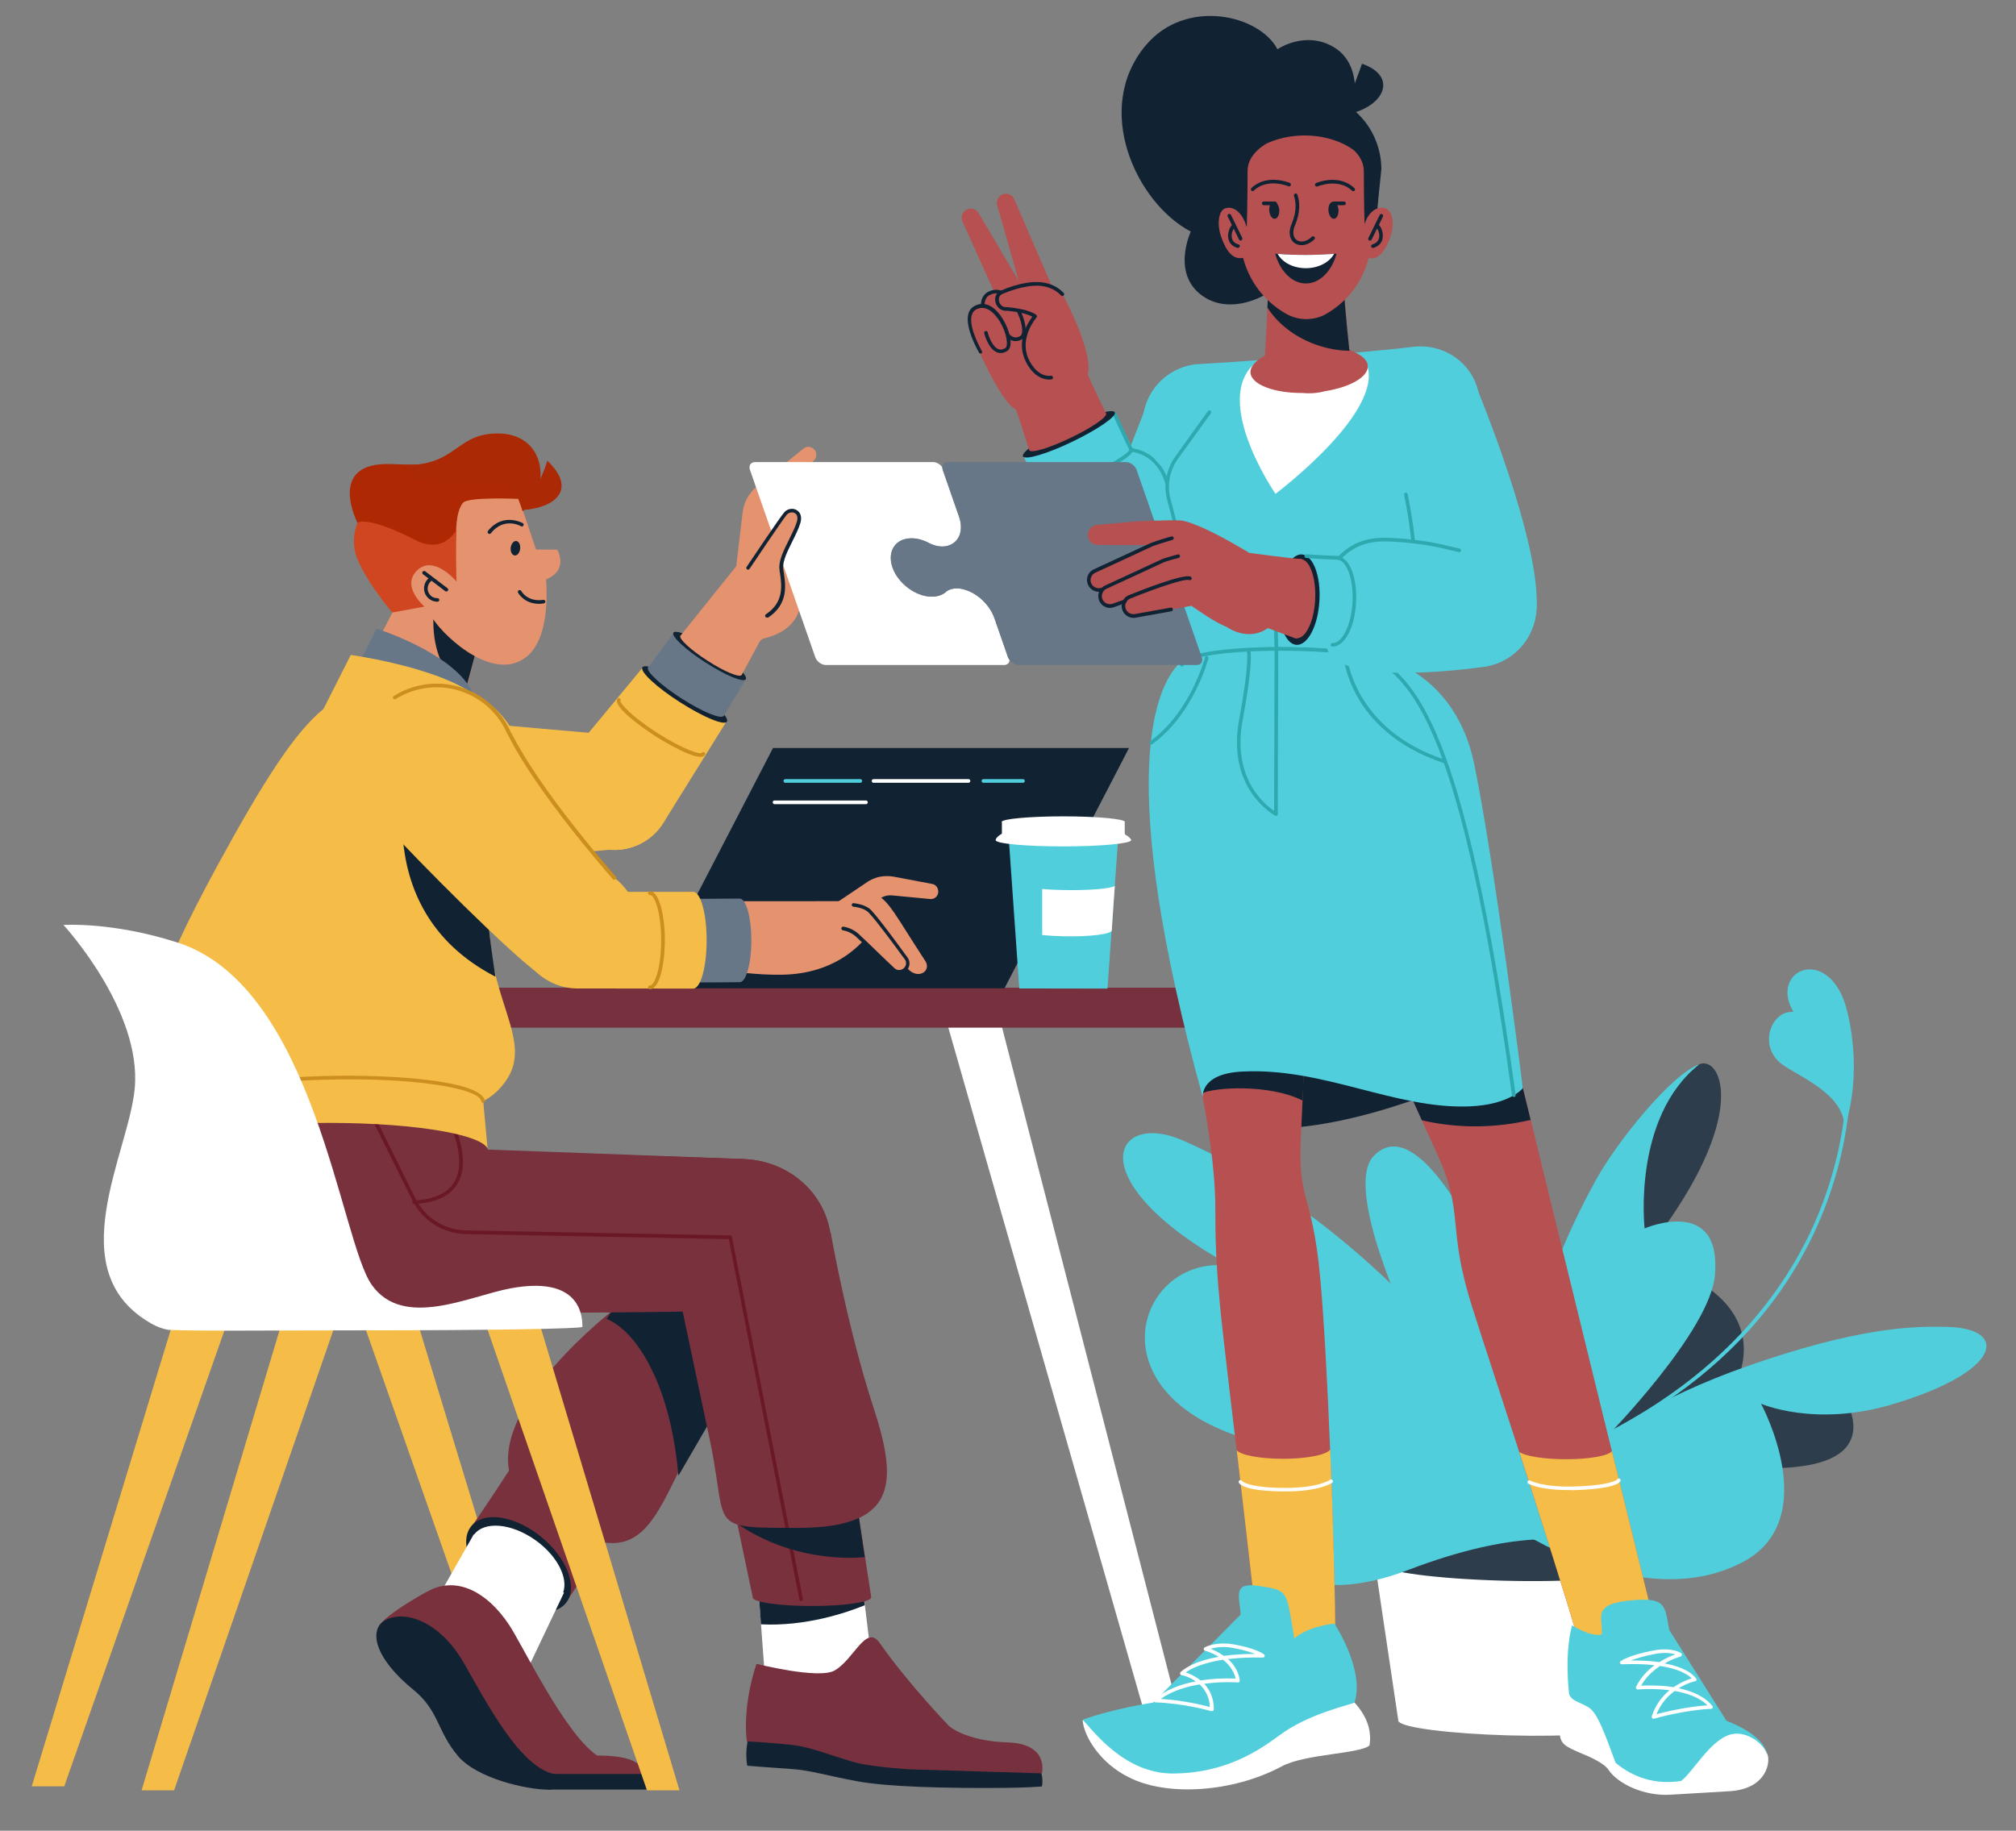 <?xml version="1.0" encoding="utf-8"?>
<!-- Generator: Adobe Illustrator 27.7.0, SVG Export Plug-In . SVG Version: 6.00 Build 0)  -->
<svg version="1.1" xmlns="http://www.w3.org/2000/svg" xmlns:xlink="http://www.w3.org/1999/xlink" x="0px" y="0px"
	 viewBox="0 0 1321.2 1200" style="enable-background:new 0 0 1321.2 1200;" xml:space="preserve">
<rect x="0" y="0" width="1321.2" height="1200" fill="#808080" stroke="none"/>
<style type="text/css">
	.st0{fill-rule:evenodd;clip-rule:evenodd;fill:#FFFFFF;}
	.st1{fill-rule:evenodd;clip-rule:evenodd;fill:#2E3D4B;}
	.st2{fill:#51CEDC;}
	.st3{fill-rule:evenodd;clip-rule:evenodd;fill:#51CEDC;}
	.st4{fill-rule:evenodd;clip-rule:evenodd;fill:#77313E;}
	.st5{fill-rule:evenodd;clip-rule:evenodd;fill:#F5BD47;}
	.st6{fill:#E5926F;}
	.st7{fill:#CC8E1F;}
	.st8{fill-rule:evenodd;clip-rule:evenodd;fill:#112233;}
	.st9{fill-rule:evenodd;clip-rule:evenodd;fill:#677787;}
	.st10{fill-rule:evenodd;clip-rule:evenodd;fill:#E5926F;}
	.st11{fill:#112233;}
	.st12{fill-rule:evenodd;clip-rule:evenodd;fill:#AB2905;}
	.st13{fill-rule:evenodd;clip-rule:evenodd;fill:#AD2803;}
	.st14{fill-rule:evenodd;clip-rule:evenodd;fill:#CF4621;}
	.st15{fill-rule:evenodd;clip-rule:evenodd;fill:#78313D;}
	.st16{fill:#78313D;}
	.st17{fill:#6A1726;}
	.st18{fill:#FFFFFF;}
	.st19{fill:#2EA9AF;}
	.st20{fill-rule:evenodd;clip-rule:evenodd;fill:#B65051;}
	.st21{fill:#B65051;}
	.st22{fill-rule:evenodd;clip-rule:evenodd;fill:#B75051;}
</style>
<g id="Background">
</g>
<g id="Plant">
	<g>
		<path class="st0" d="M901.2,1025.7l15.3,102.8l0.3,0c2.7,4,33.7,7.9,71.7,9c39.8,1.1,72.1-1.4,72.1-5.6c0-0.2-0.1-0.5-0.3-0.7
			l0.6,0l14.3-99.8c0.4-0.3,0.6-0.7,0.7-1.1c0.1-5.1-39-10.3-87.2-11.6c-48.2-1.3-87.4,1.8-87.5,6.8c0,0.1,0,0.1,0.1,0.2
			L901.2,1025.7z"/>
		<path class="st1" d="M990.1,1005.9c-43.4-1.2-83.6,15.2-83.7,19.8c-0.1,4.6,35.1,9.2,78.5,10.4c43.4,1.2,78.7-1.6,78.8-6.2
			C1063.7,1025.4,1033.5,1007.1,990.1,1005.9z"/>
		<path class="st1" d="M1023.7,990.1c-0.4-1.3-1-3.5-1.7-6.5c-3,5.2-0.4,7.1,1.2,7.7C1023.4,990.9,1023.6,990.5,1023.7,990.1z
			 M1096.2,832.3c0,0-23.2-3.4-7.3-25.3c58.1-80.1,37.8-115.9,24.3-109.2c-3,1.5-9,8-9,8c-79.2,94.3-89.6,246.9-82.3,277.7
			c1.7-2.9,20.4,18.4,26.7,13C1227.9,873.1,1096.2,832.3,1096.2,832.3z"/>
		<path class="st1" d="M1200.7,903.7c0,0,57.7,67-61.8,57.8C1042.6,954.1,1055.9,895.7,1200.7,903.7z"/>
		<path class="st2" d="M1022.9,955.5c-0.5,0-0.9-0.3-1.1-0.7c-0.3-0.6,0-1.3,0.6-1.5c112.7-46.9,157.5-120.2,175.2-173.4
			c19.3-57.7,11.8-104.8,11.7-105.8c-0.1-0.6,0.2-1.1,0.8-1.3c0.6-0.2,1.3,0.1,1.5,0.7c0.1,0.4,8,47.9-11.6,106.8
			c-11.4,34.2-29.7,65.4-54.5,92.5c-30.9,33.9-72.1,61.7-122.2,82.6C1023.2,955.4,1023,955.5,1022.9,955.5z"/>
		<path class="st3" d="M1007.9,1008.8c38.3-22.6,24.9-141.4,13.6-172.6c-15-41.6-48.2-12.6-48.2-12.6s-43.3-97.6-73.2-65.7
			c-20,21.4,24.3,114.1,24.3,114.1C900.1,857.2,802.2,893.4,1007.9,1008.8z"/>
		<path class="st3" d="M991.3,1000.6c0,0,33.4-63,154.3-105.3c70.9-24.8,107.4-26.4,131.8-25.5c38.6,1.4,35.1,29.1-37.2,50.7
			c-50.8,15.2-86.1-0.4-86.1-0.4s41.5,76.4-12.7,104.2C1074.7,1058.6,991.3,1000.6,991.3,1000.6z"/>
		<path class="st3" d="M1077.8,805.2c0,0,50.6-21.9,46.1,30.6c-3.1,36.8-71.2,106.2-71.2,106.2s52.4-8,21,34
			c-33.2,44.3-66.8,21.6-67.8,29.9c0,0.1-39-88.6,39.8-232.1c13.6-24.9,49.6-69.7,68-76.2C1069.6,732.4,1077.8,805.2,1077.8,805.2z"
			/>
		<path class="st3" d="M807,829.9c-65.6-10.3-100.2,100.5,44.1,120.6c-54.1,34.9-27.9,116.7,72,78.5c70.6-27,106.2-20,117.6-17.2
			c-76.3-136.2-172.8-223.3-265.1-264.1C729.1,727.1,706.2,774.2,807,829.9z"/>
		<path class="st3" d="M1173.1,663.3c-12.9,1.1-20.6,22.7-5.4,34.2c10.8,8.1,40.9,19.2,41.2,41.6c4.5-17.2,0.5-38.8-6.7-54.8
			C1194.7,668,1183.6,662.5,1173.1,663.3z"/>
		<path class="st3" d="M1174.6,662c5.2,9.6,37.9,56.6,34.2,77.1c11.8-35,3.7-73-0.7-84.2C1194.6,620.9,1161,636.7,1174.6,662z"/>
	</g>
</g>
<g id="Character_2">
	<g id="Table_00000105395145787640246670000006228474802006326168_">
		<path class="st0" d="M619.9,668h35.4L784,1167.1h-21.3L619.9,668z"/>
		<path class="st4" d="M303.4,647.4h478.9v26.2H303.4V647.4z"/>
	</g>
	<g id="Left_hand_00000159442389346746513010000007972133364698365875_">
		<path class="st5" d="M401.9,557.1c-0.8,0-1.5-0.1-2.3-0.1l-155.8,13.7l-0.5-102.9l159.1,14c0.3,0,0.7,0,1,0
			c20.8,0.4,37.4,17.6,37,38.4C440,541,422.8,557.5,401.9,557.1z"/>
		<path class="st6" d="M526.5,294.1l-21.1,17l-8.2,6.8l-0.9,0.8l-0.5,0.4l-0.6,0.5c-1.6,1.4-3,3.1-4.3,4.9c-1.2,1.8-2.2,3.8-2.9,5.8
			c-0.4,1-0.7,2.1-0.9,3.2c-0.1,0.5-0.2,1.1-0.3,1.6l-0.2,1.5l-6.6,55.8c0,0,15.7,27.1,17.5,26.8c32.5-6.2,27.1-30.6,27.1-30.8
			L510,335.9l3.8-15.6l19.7-18.6c2-2,2-5.3-0.1-7.3C531.5,292.5,528.5,292.4,526.5,294.1z"/>
		<path class="st0" d="M541.2,435.9H658c2.2,0,3.6-1.4,3.6-3.3c-0.4-0.6-0.7-1.2-1-1.8l-8.9-25.6c-2.8-8.1-10.2-15.7-18.8-18.5
			c-4.2-1.4-8.5-1.6-12.3,0.7c-2.7,2.7-6.8,4.1-11.9,3.6c-9.2-0.9-18.9-8-23-16.9c-5.2-11.5,0.3-21.2,11.6-21.2
			c4.1,0,8.3,1.3,12.2,3.5c0,0,0,0,0,0c5.5,2.4,9.7,2.2,13,0.9c6.7-2.8,8.8-10.4,6-18.5L617.8,308c-0.2-0.6-0.3-1.2-0.3-1.8
			c-1.4-1.9-3.7-3.3-5.9-3.3H494.8c-2.8,0-4.3,2.3-3.3,5.1l42.8,122.8C535.3,433.6,538.4,435.9,541.2,435.9z"/>
		<path class="st5" d="M434.6,539.6L434.6,539.6c-6.9,10.8-19,17.8-32.7,17.5c-20.8-0.4-37.4-17.6-37-38.4c0.2-8.3,3-15.8,7.6-21.9
			l-0.2-0.2l49.2-59.4l54.6,35.7L434.6,539.6z"/>
		<path class="st7" d="M459,496.1c-8.2,0-28.6-13-29.6-13.6c-1.2-0.8-28.6-18.5-24.8-24.4c0.4-0.6,1.1-0.7,1.6-0.4
			c0.6,0.4,0.7,1.1,0.4,1.6c-0.5,1.6,7.3,10.3,24.1,21.1c16.9,10.8,28,14.3,29.3,13.1c0.4-0.6,1.1-0.7,1.6-0.4
			c0.6,0.4,0.7,1.1,0.4,1.6C461.4,495.8,460.4,496.1,459,496.1z"/>
		<path class="st8" d="M451.9,450.2c15.3,9.8,26.3,20,24.5,22.8c-1.8,2.8-15.6-3-30.9-12.8s-26.3-20-24.5-22.8
			C422.8,434.6,436.6,440.4,451.9,450.2z"/>
		<path class="st9" d="M452.4,448.8c13.7,8.8,23.5,17.9,21.9,20.4c-1.6,2.5-14-2.6-27.7-11.4c-13.7-8.8-23.5-17.9-21.9-20.4
			C426.3,434.9,438.7,440,452.4,448.8z"/>
		<path class="st9" d="M441.4,415l47.4,30.2l-14.5,24.1l-49.4-32L441.4,415z"/>
		<path class="st8" d="M467.8,425.7c13.1,8.4,22.5,17.2,21,19.5c-1.5,2.4-13.4-2.5-26.5-11c-13.1-8.4-22.5-17.2-21-19.5
			C442.8,412.4,454.6,417.3,467.8,425.7z"/>
		<path class="st10" d="M523.2,342.4c-2.9,9.6-12.2,22.3-11.3,30.3c0.7,6,3.1,15.1-1.8,23.3c0,0-0.6,15.7-12,24.1l-12,22.3l0,0
			c0,0,0,0,0,0c-1.3,2-11.3-2.1-22.4-9.3c-11.1-7.1-19.1-14.5-17.8-16.5c0-0.1,0.1-0.1,0.2-0.1l0,0l37.8-47.1l22.5-21.4
			c3.8-5.5,7-10.1,7.9-11.3C517.7,332.9,525.6,334.6,523.2,342.4z"/>
		<path class="st11" d="M502.6,404.8c-0.4,0-0.8-0.2-1-0.5c-0.4-0.5-0.2-1.3,0.3-1.6c12-8,10.4-18.9,9.3-26.8c-0.2-1-0.3-2-0.4-3
			c-0.6-5.3,2.9-12.4,6.3-19.2c2-4,4-8.1,5.1-11.6c0.8-2.7,0.4-4.9-1.4-5.8c-1.6-0.9-3.9-0.4-5.2,1.1c-2.8,3.3-24.2,35.2-24.4,35.5
			c-0.4,0.5-1.1,0.7-1.6,0.3c-0.5-0.4-0.7-1.1-0.3-1.6c0.9-1.3,21.7-32.4,24.6-35.7c2-2.4,5.5-3.1,8.1-1.6c2.7,1.5,3.7,4.7,2.5,8.6
			c-1.1,3.7-3.2,7.9-5.2,11.9c-3.2,6.5-6.6,13.2-6,17.9c0.1,0.9,0.2,1.9,0.4,2.9c1.2,8.1,3,20.4-10.3,29.2
			C503,404.8,502.8,404.8,502.6,404.8z"/>
	</g>
	<g id="Head_00000134215285625654084840000008969213940279568519_">
		<path class="st10" d="M316.5,410L264,388.2l-36.6,71.1l69.2,26.6L316.5,410z"/>
		<path class="st8" d="M305.2,452.1l11.3-42L285,394.2C277.9,443.4,311.1,455.6,305.2,452.1z"/>
		<path class="st10" d="M337.5,319.1l13.8,41.1l13.9,0.1c0,0,7.9,13.2-7.3,19.5c1.2,17.8,0.2,48.3-20.5,54.8
			c-23.1,7.3-53.4-24.6-56.1-33.5c-23.8-14.8-16.6-55.5-4.2-44.1C277.1,357.1,285,299.2,337.5,319.1z"/>
		<path class="st12" d="M358.7,302c0,0-5.7,19.4-16.8,32.3C362.5,333.4,379.2,321.5,358.7,302z"/>
		<path class="st13" d="M234.8,343.8c0,0-22.1-41.4,21.8-39.6c25.2,1,41.9-0.3,75-0.2c23.3,0.1,7.9,23,7.9,23s-32.9-1.5-36.1,2.6
			c-5,6.1-4.5,20.8-4.5,20.8s-5.3,16.2-16.7,15C263.4,363.4,234.8,343.8,234.8,343.8z"/>
		<path class="st12" d="M321,284.4c23.3-2.4,33.5,11.7,33.3,27.4c-0.1,9-5,17.4-11.7,23.4c-2.7-7.1-5.5-18.5-12.9-18.3
			c-16.4,0.4-66.3,4.2-62.1-12.1C296.9,304.4,299.4,286.6,321,284.4z"/>
		<path class="st14" d="M234.5,367.1c6.9,16.2,22.6,34.4,22.6,34.4l21.1-3.9c0,0-14.7-12.4-5.8-22.7c11.1-12.7,26.8,6.3,26.8,6.3
			s-0.7-18.5,0-34.2c0,0-7.8,16.9-27.4,6.8c-30.7-15.8-37.3-11.3-37.3-11.3S228.7,353.4,234.5,367.1z"/>
		<path class="st11" d="M286.6,394.4c-2.6,0-5.1-1.2-6.7-3.2c-3.1-3.7-2.5-9.2,1.2-12.3c0.5-0.4,1.3-0.3,1.7,0.2
			c0.4,0.5,0.3,1.3-0.2,1.7c-1.3,1.1-2.1,2.6-2.3,4.3c-0.2,1.7,0.3,3.3,1.4,4.7c1.2,1.5,3,2.3,4.9,2.3c0,0,0.1,0,0.1,0
			c0.6,0,1.2,0.5,1.2,1.2C287.9,393.9,287.4,394.4,286.6,394.4C286.7,394.4,286.6,394.4,286.6,394.4z"/>
		<path class="st11" d="M292.5,387.7c-0.2,0-0.5-0.1-0.7-0.2l-14.6-11.1c-0.5-0.4-0.6-1.1-0.2-1.7c0.4-0.5,1.1-0.6,1.7-0.2
			l14.6,11.1c0.5,0.4,0.6,1.1,0.2,1.7C293.2,387.5,292.9,387.7,292.5,387.7z"/>
		<path class="st11" d="M353.3,395.8c-9.8,0-13.6-7-13.8-7.3c-0.3-0.6-0.1-1.3,0.5-1.6c0.6-0.3,1.3-0.1,1.6,0.5
			c0.2,0.3,4.1,7.3,14.5,5.8c0.6-0.1,1.2,0.4,1.3,1c0.1,0.6-0.4,1.2-1,1.3C355.3,395.7,354.3,395.8,353.3,395.8z"/>
		<path class="st11" d="M320.7,350c-0.3,0-0.5-0.1-0.7-0.3c-0.5-0.4-0.6-1.2-0.2-1.7c9.8-12.3,22.6-5.2,22.8-5.1
			c0.6,0.3,0.8,1,0.4,1.6c-0.3,0.6-1,0.8-1.6,0.4l0,0c-0.5-0.3-11.2-6.1-19.7,4.6C321.4,349.9,321.1,350,320.7,350z"/>
		<path class="st8" d="M338.3,354.6c1.7,0.2,2.9,2.4,2.6,5.1c-0.3,2.6-1.9,4.6-3.6,4.4c-1.7-0.2-2.9-2.4-2.6-5.1
			C335,356.5,336.6,354.5,338.3,354.6z"/>
	</g>
	<g id="Chair_2_00000062912695624575581900000006777912167602319509_">
		<path class="st5" d="M147.5,870.9h-35.4l-91.3,300h21.3L147.5,870.9z"/>
		<path class="st5" d="M239.5,870.9h35.4l91.3,300h-21.3L239.5,870.9z"/>
	</g>
	<g id="legs_00000132791633870872348090000011592292819152956319_">
		<g>
			<path class="st15" d="M136.8,768.5l-0.4,67.3c0,0,78.8,21.2,159.8,23.9c56.6,1.9,104.9-0.3,104.9-0.3s-76,58.7-67.5,104.5
				c-12.3,19.1-26.2,39.2-26.2,39.2l63.1,48c0,0,12.1-18.4,26.1-40c32.8,4.7,39.7-37.2,63.5-74.3c27.9-43.6,64.7-83.4,64.7-83.4
				c14.1-19.4,24.2-39.3,15-59.6c-9.2-20.2-29.4-33.2-52.5-34.1l-167.7-6.2c-4.6-18.6-19.9-24.5-105.6-23.2
				c-62.3,0.9-103.5,15.6-103.3,26.6C110.8,761.3,123.4,765.4,136.8,768.5z"/>
			<path class="st8" d="M354.7,1007.4c-17.1-14-37.6-17.1-45.8-7.1c-8.2,10-1,29.5,16.1,43.4c17.1,14,37.6,17.1,45.8,7.1
				C379,1040.8,371.8,1021.4,354.7,1007.4z"/>
			<path class="st0" d="M286.8,1047.4l51.8,61.7l31-65.1l-0.5-0.3c3.4-9.6-4.1-24.2-18.4-34.3c-15.6-11-33.3-12.5-40-3.5l-0.2-0.2
				L286.8,1047.4z"/>
			<path class="st8" d="M444.6,967.3c-5.1-59.6-27.3-94.6-47-102.8l3.4-5.1c0,0,84.9-42.5,94,21.2L444.6,967.3z"/>
			<path class="st15" d="M333.4,1064.7c-14-20.9-33.3-31.3-51.6-22.4c-4.8,2.3-32.8,18.2-34.1,25.1c-2,10.4,26.1,13.9,42.4,28
				c16.6,14.3,26.3,40.4,43.6,53.1c10,7.4,19.1,21.7,31.2,21.9c19.5,0.3,64.4-2.1,58.4-2.3c-4.7-0.2,8.9-17.4-32.1-17.4
				C369.2,1135.1,342.4,1078,333.4,1064.7z"/>
			<path class="st8" d="M300.6,1084.6c-14-20.9-34.2-29.4-47.5-22.9c-12,5.9-8,24.9,17.8,45.9c17,13.8,15.4,27.2,29.4,43.6
				c12.2,14.3,44.2,21.9,59.6,21.9c6.3,0,12.5-10,6.5-10C339.7,1163,311.5,1100.8,300.6,1084.6z"/>
			<path class="st8" d="M428.6,1162.8h-90.2l21.4,10.2h68.8V1162.8z"/>
		</g>
		<g>
			<path class="st0" d="M497.4,1046.6l3.7,50.2c0,0,19.3,14.2,36.2,11.8c18-2.6,33.7-21.9,33.7-21.9l-4.9-40.3l-0.4,0
				c-1.6-3.1-15.9-5.6-33.5-5.8c-18.9-0.2-34.4,2.4-34.7,5.7C497.4,1046.5,497.4,1046.5,497.4,1046.6L497.4,1046.6z"/>
			<path class="st8" d="M497.4,1046.4c0,0.1,0,0.2,0.1,0.3l-0.1,0l1.3,18c29.1,1.5,55.8-7.5,68-12.5l-0.7-5.8l-0.4,0
				c-1.6-3.1-15.9-5.6-33.5-5.8C513.2,1040.4,497.7,1043,497.4,1046.4z"/>
			<path class="st15" d="M563,995l8,52.2l-0.1,0c-0.5,3-17.7,5.5-38.8,5.5c-21.4,0-38.8-2.5-38.8-5.6c0-0.1,0-0.1,0-0.2l-10-47.6
				c-13.9-4.3-10-17.2-18.1-55.3c-11.6-54.7-28.4-134.3-28.4-134.3l107.6-1.8c0,0,11,62.9,28.3,115.5
				C584.2,958.7,586.9,983.9,563,995z"/>
			<path class="st16" d="M532,858.1c14.1-19.4,17.1-44.1,7.9-64.3c-9.2-20.2-29.4-33.2-52.5-34.1l-350.5-11.6l-0.5,87.7
				c0,0,78.8,21.2,159.8,23.9c56.6,1.9,170.2-0.3,170.2-0.3L532,858.1z"/>
			<path class="st17" d="M525.1,1049.5c-0.6,0-1.1-0.4-1.2-1l-46.3-236.3l-172.3-3.3c-15-0.3-28.4-8.8-35.1-22.2l-27.7-55.8
				c-0.3-0.6-0.1-1.3,0.5-1.6c0.6-0.3,1.3-0.1,1.6,0.5l27.7,55.8c6.3,12.6,18.9,20.6,33,20.9l173.3,3.3c0.6,0,1,0.4,1.1,1
				l46.5,237.3c0.1,0.6-0.3,1.3-0.9,1.4C525.2,1049.5,525.2,1049.5,525.1,1049.5z"/>
			<path class="st17" d="M271.4,789.2c-0.6,0-1.1-0.5-1.2-1.1c0-0.7,0.5-1.2,1.1-1.2c13.6-0.7,22.6-5,26.8-12.8
				c9-16.4-6.1-43.2-6.2-43.5c-0.3-0.6-0.1-1.3,0.4-1.6c0.6-0.3,1.3-0.1,1.6,0.4c0.7,1.1,15.9,28.2,6.3,45.8
				C295.5,783.7,285.9,788.4,271.4,789.2C271.4,789.2,271.4,789.2,271.4,789.2z"/>
			<path class="st8" d="M566.7,1020.6c0,0-42.5,5.6-82.1-20.9c7.3,1.8,19,1.8,38.5,1.8c17.8,0,30.7-2.2,39.8-6.5L566.7,1020.6z"/>
			<path class="st8" d="M489.7,1157.4c0,0,16.8,1.3,29.7,2.2c11.1,0.7,23.5,4.5,43.1,8.1c19.3,3.5,56.9,4.6,96.7,4.2
				c13.4-0.1,23.6-0.9,23.6-0.9s5-20.8-22.4-20.3c-27.6,0.5-38.3-8.6-38.3-8.6s-30.8-25.1-50.1-52c-9-12.5-12.2,11.5-25,19.3
				c-10.4,6.4-36.4,1.3-36.4,1.3S484.9,1127.5,489.7,1157.4z"/>
			<path class="st4" d="M489.4,1141.4c0,0,17,0.9,30,2.4c11.1,1.3,20.3,5.2,39.7,11.1c7.2,2.2,23.3,3.9,35.8,4.8l87.9,2.7
				c0,0,5.1-19.4-22.4-20.3c-27.6-0.9-38.3-10.6-38.3-10.6s-26.9-27.8-45.5-54.5c-9-12.9-16.9,10.8-29.7,18
				c-10.4,5.9-51.1-4.4-51.1-4.4S486.5,1116.2,489.4,1141.4z"/>
		</g>
	</g>
	<g id="Body_00000139979477665376061640000008957619948376013224_">
		<path class="st9" d="M224.8,456.2l22-44.1c0,0,48,15,61.9,39.8C322.6,476.6,224.8,456.2,224.8,456.2z"/>
		<path class="st5" d="M321.4,545.8c-1.7,23.8-2.3,50.6,0.3,75.6c4,39.1,26,63.7,10,86.8c-4.3,6.3-9.3,10.6-15,13.6l2.8,30.9
			c-5.8-10.2-55.1-17.5-114.1-16.6c-55.8,0.8-87.1,10.7-95,20.3l-2.2-33.5c-30.6-23.8-3.2-86.4,34-155c30.7-56.4,51.1-88,69.8-103.2
			l17.9-35.4c0,0,49.6,6.9,75.8,22.7c8.2,3.8,14.3,8.5,18.5,12.3c10.3,9.4,17.4,22.4,18.7,36.7C344.7,520.2,335.9,536.9,321.4,545.8
			z"/>
		<path class="st7" d="M107.7,729.5c-0.6,0-1.1-0.4-1.2-1c-0.2-1.4,0.3-2.9,1.5-4.2c8-9.3,50.8-17.3,101.8-18.9
			c51.1-1.6,106.3,3.5,107.9,16.2c0.1,0.6-0.4,1.2-1,1.3c-0.7,0.1-1.2-0.4-1.3-1c-1-8.4-43.7-16.1-105.5-14.1
			c-49.6,1.6-92.6,9.3-100,18.1c-0.7,0.9-1,1.6-0.9,2.4c0.1,0.6-0.4,1.2-1,1.3C107.8,729.5,107.7,729.5,107.7,729.5z"/>
		<path class="st8" d="M324.7,640.2c-88.7-45.8-54.8-146.4-54.8-146.4c36.4-5.6,53.8,15.2,57.4,38.7
			C313.9,575.8,320.6,612.8,324.7,640.2z"/>
	</g>
	<g id="Chair_00000044888877230323292560000005158832779538564787_">
		<path class="st5" d="M219.5,868.9h-35.4l-91.3,304.6h21.3L219.5,868.9z"/>
		<path class="st5" d="M318.6,868.9h35.4l91.3,304.6h-21.3L318.6,868.9z"/>
		<path class="st0" d="M88.3,713.4c-3.9,42.8-49.9,120.2,11.3,154.4c2.8,1.6,6.6,3.2,10.8,3.9c20,0.9,71.2,0.3,131.1,0.3
			c77.4,0,140.2-1,140.2-2.3c0.1-10-3.8-33.3-47.2-25.2c-26.8,5-70,26.9-90.8-2.2c-20.8-29.1-37.4-195.6-127.4-224.5
			c-43-13.8-74.7-11.5-74.7-11.5S93,661.9,88.3,713.4z"/>
	</g>
	<g id="Laptop_00000122698435759218270790000014253852871586956930_">
		<path class="st8" d="M739.9,490.3H506.6L425,647.8h233.3L739.9,490.3z"/>
		<path class="st18" d="M567.5,527.1h-59.9c-0.7,0-1.2-0.5-1.2-1.2s0.5-1.2,1.2-1.2h59.9c0.7,0,1.2,0.5,1.2,1.2
			S568.2,527.1,567.5,527.1z"/>
		<path class="st18" d="M634.7,513.1h-62.2c-0.7,0-1.2-0.5-1.2-1.2c0-0.7,0.5-1.2,1.2-1.2h62.2c0.7,0,1.2,0.5,1.2,1.2
			C635.9,512.6,635.3,513.1,634.7,513.1z"/>
		<path class="st2" d="M670.4,513.1h-25.9c-0.7,0-1.2-0.5-1.2-1.2c0-0.7,0.5-1.2,1.2-1.2h25.9c0.7,0,1.2,0.5,1.2,1.2
			C671.6,512.6,671.1,513.1,670.4,513.1z M563.8,513.1h-49.1c-0.7,0-1.2-0.5-1.2-1.2c0-0.7,0.5-1.2,1.2-1.2h49.1
			c0.7,0,1.2,0.5,1.2,1.2C565,512.6,564.4,513.1,563.8,513.1z"/>
	</g>
	<g id="Right_hand_00000049192803915709478680000008994414576509220512_">
		<path class="st10" d="M557.6,590.7l-8.9,14.5l21.7,5.8c-0.8,0.5-16.9,27.3-57.8,27.9c-16.9,0.3-33.2-2.3-33.2-2.3s-28,3.2-59.8,8
			c-9.6-13.5-9.9-41.6,0-53.8C486.7,590.7,557.6,590.7,557.6,590.7z"/>
		<path class="st6" d="M538.1,595.1c23.1-8.3,27.5-10.7,34.8-8.9c8.9,2.2,14.5,14.8,33.7,44c3.7,6.4-4.9,12.2-11.8,4.7
			c-2.8,2.7-8.1,2.9-10,0.8l0,0c-3.1-3.8-21.1-19.9-24.3-23.6C566.6,619,527.8,619.2,538.1,595.1z"/>
		<path class="st6" d="M610.9,579.4l-21.6-4.1l-2.2-0.4l-1.1-0.2l-0.6-0.1l-0.7-0.1c-2-0.3-4-0.3-6.1-0.1c-2,0.2-4,0.7-5.9,1.5
			c-1,0.4-1.9,0.8-2.8,1.3c-0.5,0.2-0.9,0.5-1.3,0.8l-1.2,0.8l-43.7,29.4c-1.4,1,22.5,6.4,23.9,5.4c0.3-0.2,0.6-0.4,0.8-0.6
			l27.3-23.2l0.6-0.5c0.2-0.1,0.4-0.3,0.5-0.4c0.4-0.3,0.8-0.5,1.2-0.7c0.8-0.4,1.7-0.8,2.6-1c0.9-0.2,1.9-0.4,2.9-0.3l0.4,0l0.6,0
			l1.1,0.1l2.2,0.2l21.9,2.1c2.7,0.2,5-1.8,5.2-4.5C615,582,613.3,579.8,610.9,579.4z"/>
		<path class="st11" d="M589.2,638.4c-1.6,0-3.3-0.6-4.5-1.7c-1.6-1.5-5.9-5.6-10.3-9.9c-4.5-4.4-9.2-8.9-12-11.5l-0.3-0.3
			c-1.1-1.1-4.4-4.3-9.7-5.2c-0.6-0.1-1.1-0.7-1-1.4c0.1-0.6,0.7-1.1,1.4-1c6.1,1,9.8,4.6,11,5.8l0.2,0.2c2.8,2.6,7.5,7.1,12,11.5
			c4.5,4.3,8.7,8.4,10.3,9.8c1.6,1.5,4.1,1.5,5.8,0.1c1-0.8,1.5-1.8,1.7-3c0.1-1.1-0.2-2.2-0.9-3.1c-0.2-0.2-0.7-1-2.1-2.8
			c-4.8-6.6-16.2-22.1-21.3-27.5c-1.4-1.5-4.2-3.4-10.3-4.1c-0.6-0.1-1.1-0.7-1-1.3c0.1-0.7,0.7-1.1,1.3-1
			c6.7,0.8,10.1,3.1,11.7,4.9c5.1,5.5,16.6,21.1,21.4,27.8c1,1.4,1.9,2.5,2,2.7c1.1,1.4,1.6,3.1,1.4,4.8c-0.2,1.8-1.1,3.5-2.6,4.6
			C592.3,637.9,590.7,638.4,589.2,638.4z"/>
		<path class="st9" d="M418.5,643.8c0,0,53.8,0.3,66.3,0c4.2,0,7.6-12.3,7.6-27.4c0-14.8-3.3-26.9-7.4-27.4c0,0-67.8,0.4-75.4,0.4
			c-19,0-24.7,0.3-24.7,19.3C385,627.5,399.9,643.3,418.5,643.8z"/>
		<path class="st5" d="M377.4,647.9c0,0,66.4,0.1,76.9,0.1c4.9,0,8.8-14.2,8.8-31.7c0-17.2-3.8-31.2-8.5-31.7l-43.3,0
			c-7.2-10.4-19.2-17.1-32.8-17.1c-22.1,0-40,17.9-40,40C338.5,629,355.8,647.3,377.4,647.9z"/>
		<path class="st7" d="M425.9,648.4c-0.7,0-1.2-0.5-1.2-1.2c0-0.7,0.5-1.2,1.2-1.2c3.1,0,7.4-11.3,7.4-29.7
			c0-18.4-4.3-29.7-7.4-29.7c-0.7,0-1.2-0.5-1.2-1.2c0-0.7,0.5-1.2,1.2-1.2c6.3,0,9.8,16.5,9.8,32
			C435.7,631.9,432.3,648.4,425.9,648.4z"/>
		<path class="st5" d="M249.6,537.7c25.3,27.9,85.3,87.9,104.3,101.2c0.1,0.1,0.2,0.1,0.4,0.2c6.7,5.1,15.1,8.2,24.2,8.2
			c22.1,0,40-17.9,40-40c0-13-6.2-24.5-15.8-31.8c-6.3-7.2-49.6-56.7-68.2-93.5c-0.3-0.5-0.6-1-0.9-1.5c-8-18.3-26.2-31.1-47.4-31.1
			c-28.6,0-51.7,23.1-51.7,51.7C234.4,515.4,240.2,528.4,249.6,537.7z"/>
		<path class="st7" d="M402.6,576.7c-0.3,0-0.7-0.1-0.9-0.4c-5-5.7-49.5-56.5-68.4-93.8c-0.2-0.4-0.5-0.9-0.8-1.4
			c0-0.1-0.1-0.1-0.1-0.2c-8-18.5-26.2-30.4-46.3-30.4c-9.5,0-18.8,2.7-26.8,7.7c-0.6,0.4-1.3,0.2-1.6-0.4c-0.3-0.6-0.2-1.3,0.4-1.6
			c8.4-5.3,18.1-8.1,28.1-8.1c21,0,40.1,12.5,48.5,31.7c0.3,0.5,0.6,1,0.9,1.5c18.7,36.9,63,87.6,68,93.3c0.4,0.5,0.4,1.2-0.1,1.7
			C403.2,576.6,402.9,576.7,402.6,576.7z"/>
	</g>
	<g id="Cup_of_cofee_00000090269972946087219420000009846247442257431682_">
		<path class="st3" d="M733.1,545.1L725.8,648l-57.8-0.1l-7.2-102.7H733.1z"/>
		<path class="st0" d="M683,612.9c4.2,0.4,8.9,0.7,13.9,0.8c17.3,0.4,31.7-1.4,31.7-3.9c1-15.9,2-29.1,2-29.1
			c-2.9,1.9-17.1,3-33.7,2.7c-5-0.1-9.7-0.3-13.9-0.7V612.9z"/>
		<path class="st0" d="M737.4,546.6c0,0.1-0.1,0.2-0.2,0.3c2.9,1.6,4.1,3.1,4.1,3.8c0,2.2-19.9,4.1-44.4,4.1
			c-24.5,0-44.4-1.8-44.4-4.1c0-0.8,1-2.4,4-4.2c0-0.1,0.1-0.2,0.1-0.2v-7.2c-0.1-0.1-0.2-0.2-0.2-0.3c0-2,18.1-3.7,40.4-3.7
			s40.4,1.7,40.4,3.7c0,0.1,0,0.1-0.1,0.2v7.4C737.3,546.4,737.4,546.5,737.4,546.6z"/>
	</g>
</g>
<g id="Character_1">
	<g id="Left_hand">
		<path class="st3" d="M819.2,297.6l-30.9,89.6c-3.6,16.5-17.6,29.4-35.3,31c-21.9,2-41.2-14.2-43.1-36c-0.8-8.7,1.3-16.9,5.4-23.9
			l35.3-90.6c4.2-14.5,16.9-25.7,32.9-27.2c20.7-1.9,39.1,13.5,40.9,34.2C825.1,283.1,823.1,290.9,819.2,297.6z"/>
		<path class="st3" d="M753,418.2c-5.1,0.5-10.1-0.1-14.8-1.5c-23.7-5.2-51.2-47.5-60.7-70.5c-4.2-10.2-2.1-19,3.5-26.2l-10.3-21
			l59.7-28.4l11.1,21.8c0.2,0.1,0.3,0.3,0.4,0.4c0.2,0.3,0.1,0.8-0.2,1.4c27.5,2.2,26.8,47.6,26.8,47.6s0.1,0.7,0.2,2
			c11.2,6.2,19.2,17.6,20.4,31.3C791,397,774.8,416.3,753,418.2z"/>
		<path class="st19" d="M683.9,323.6c-2.2,0-2.9-0.7-3.3-1.4c-0.3-0.6,0-1.3,0.6-1.6c0.6-0.3,1.3,0,1.6,0.6
			c1.2,0.9,11.9-1.1,30.8-10.2c20.9-10,26.5-15,26.6-16.3c-0.3-0.6,0-1.3,0.6-1.5c0.6-0.3,1.3,0,1.6,0.6c1,2-1.2,4.5-7.3,8.4
			c-4.8,3-11.8,6.8-20.4,11c-8.1,3.9-15.9,7-22.1,8.9C688.3,323.2,685.6,323.6,683.9,323.6z"/>
		<path class="st19" d="M766.2,323.6c-0.6,0-1.1-0.4-1.2-1c-2.6-15.3-10.9-24.5-23.7-26.6c-0.4-0.1-0.7-0.3-0.9-0.6
			c-3.6-6.9-11-23.6-11.1-23.7c-0.3-0.6,0-1.3,0.6-1.6c0.6-0.3,1.3,0,1.6,0.6c0.1,0.2,7,15.9,10.7,23.1
			c13.6,2.4,22.3,12.2,25.1,28.4c0.1,0.6-0.3,1.3-1,1.4C766.4,323.6,766.3,323.6,766.2,323.6z"/>
		<path class="st8" d="M698.2,279.9c16.6-8,31.1-12.3,32.4-9.6c1.3,2.6-11.2,11.2-27.8,19.2c-16.6,8-31.1,12.3-32.4,9.6
			C669.1,296.5,681.6,287.9,698.2,279.9z"/>
		<path class="st20" d="M724.9,271c0.9,2.3-9.5,9.4-23.3,16c-13.9,6.7-26,10.3-27.1,8.1c0,0,0,0,0-0.1c-0.9-2.8-7.8-24.7-8.7-26.6
			c-10.1-4.4-27.1-44.7-27.1-44.7s0.1,0,0.2-0.1c-0.1-0.2-0.3-0.5-0.4-0.7c-4.2-8.8-5.8-23.7,6.3-22.5c-1.4-3.3,2-7.9,4.6-9.1
			c3.9-1.8,8-2.3,12-1.6c3.8-1.4,7.6-2.4,11.8-3.1c3.1-0.5,6.3-0.7,10.1-0.2c1.9,0.2,4,0.7,6.2,1.7c2.2,0.9,3.3,1.9,6.9,4.8
			c2.7,5,20.3,39,16.4,52.6C716.1,253,723.7,268.6,724.9,271C724.9,270.9,724.9,271,724.9,271C724.9,271,724.9,271,724.9,271
			C724.9,271,724.9,271,724.9,271C724.9,271,724.9,271,724.9,271z"/>
		<path class="st21" d="M664.6,130.4l36.3,83.8c2.5,5.8-0.3,12.7-6.4,15.3c-6.1,2.6-13,0.1-15.5-5.8c-0.2-0.4-0.4-0.9-0.5-1.4
			l-25-87.9c-0.9-3,1-6.3,4.1-7.2C660.5,126.4,663.5,127.8,664.6,130.4z"/>
		<path class="st21" d="M641.2,139.5l41.3,69.7c2.8,4.8,1.1,11.1-3.9,14c-5,2.9-11.4,1.4-14.2-3.4c-0.2-0.3-0.4-0.6-0.5-1
			l-33.2-73.8c-1.3-2.9,0.1-6.3,3.1-7.7C636.5,136,639.7,137,641.2,139.5z"/>
		<path class="st11" d="M665.6,223.6c-2.1,0-4-0.9-5.8-2.8c-0.5-0.5-0.4-1.2,0-1.7c0.5-0.5,1.2-0.4,1.7,0c2.3,2.4,4.6,2.7,7.2,1.1
			c2.4-1.4,1.2-10.3-3.5-18.2c-1.9-3.2-8.6-13.2-16.8-8.5c-2.1,1.2-3.1,3.4-3.2,6.6c0,0.6-0.5,1.2-1.2,1.2c0,0,0,0,0,0
			c-0.7,0-1.2-0.6-1.2-1.2c0.1-4.1,1.6-6.9,4.4-8.6c6.8-3.9,14.2-0.4,20,9.3c4.8,8,7,18.8,2.7,21.5
			C668.5,223.2,667,223.6,665.6,223.6z"/>
		<path class="st11" d="M642.6,231.7c-0.4,0-0.8-0.2-1-0.6c-0.4-0.7-9.4-16.2-7-25.3c0.6-2.3,1.9-4,3.8-5.1
			c6.5-3.7,13.6-0.4,19.1,8.9c4.6,7.8,6.8,17.9,2.5,20.5c-2.3,1.4-4.5,1.7-6.7,0.8c-5.7-2.3-8.2-12.1-8.3-12.5
			c-0.2-0.6,0.2-1.3,0.9-1.4c0.6-0.2,1.3,0.2,1.4,0.9c0.6,2.5,3.1,9.4,6.9,10.9c1.4,0.6,2.9,0.4,4.6-0.6c2.2-1.3,1.1-9.7-3.4-17.2
			c-1.8-3-8.2-12.5-15.9-8c-1.4,0.8-2.2,2-2.7,3.7c-2.2,8.1,6.7,23.4,6.7,23.5c0.3,0.6,0.1,1.3-0.4,1.6
			C643.1,231.6,642.8,231.7,642.6,231.7z"/>
		<g>
			<path class="st21" d="M688.9,247.6c-7.4,0.7-13.4-5.6-16.3-12.7c-5.9-14.5,5.8-27.5,5.8-27.5s-3.6-3.5-18.5-4.9l-0.3,0
				c-2.8,0.3-5.5-1.9-6.1-5c-0.5-2.6,0.7-4.9,2.7-5.8c5.4-2.3,10.7-4.1,16.8-5.1c3.9-0.6,15.3-2.2,23.2,6.3"/>
			<path class="st11" d="M687.7,248.8c-7.9,0-13.6-7.1-16.2-13.5c-5.2-12.8,2.4-24.2,5.1-27.7c-1.8-1-6.5-3-16.7-3.9l-0.2,0
				c-3.4,0.4-6.7-2.3-7.4-6c-0.6-3.1,0.8-6,3.4-7.1c6.2-2.7,11.5-4.3,17.1-5.2c3.9-0.6,15.8-2.3,24.3,6.6c0.4,0.5,0.4,1.2,0,1.7
				c-0.5,0.4-1.2,0.4-1.7,0c-7.6-8.1-18.6-6.5-22.2-5.9c-5.4,0.9-10.5,2.4-16.5,5c-1.6,0.7-2.4,2.5-2,4.5c0.5,2.5,2.6,4.3,4.8,4
				l0.3,0c0.1,0,0.2,0,0.2,0c14.9,1.4,18.8,4.8,19.2,5.2c0.5,0.4,0.5,1.2,0.1,1.6c-0.1,0.1-11.1,12.7-5.6,26.3
				c2.4,6,7.8,12.7,15.1,11.9c0.7-0.1,1.2,0.4,1.3,1.1c0.1,0.7-0.4,1.2-1.1,1.3C688.6,248.8,688.1,248.8,687.7,248.8z"/>
		</g>
	</g>
	<g id="Body">
		<path class="st3" d="M941.8,302.8c-4,12.3-10.4,25.4-7.6,56.6c2,22.5,5.6,47-19.7,45.7c-6.7-5.2-33.5-11.8-65.7-12.7
			c-65-1.7-70,5.3-72.2,5.9c-22.8-3.6-1.6-37.2-1.6-37.2l-9.2-34.9c-1.2-5.5-0.9-11.1,0.6-16.4c-9.1-6-15.7-15.7-17.2-27.4
			c-2.7-21.3,12.5-40.8,34.1-43.6c32.1-1.8,114.1-7.8,142.3-11.4c21.6-2.8,41.2,11.8,43.9,33.1C972,279.7,959.9,297.4,941.8,302.8z"
			/>
		<path class="st19" d="M774.9,362.3c-0.5,0-1-0.4-1.1-0.9l-9.2-34.9c-2.1-9.5,0-19.3,5.6-27.2l21.4-29.8c0.4-0.5,1.1-0.7,1.7-0.3
			c0.5,0.4,0.7,1.1,0.3,1.7L772,300.7c-5.2,7.3-7.1,16.5-5.2,25.2l9.2,34.9c0.2,0.6-0.2,1.3-0.8,1.4
			C775.1,362.3,775,362.3,774.9,362.3z"/>
	</g>
	<g id="Legs">
		<path class="st8" d="M947.1,713.1c0,0-102.8,44.2-150.9,18.4C782.5,724.1,769.2,675,947.1,713.1z"/>
		<g>
			<path class="st22" d="M852.5,746.7c-1.9,41.2,7.3,34.9,12.5,88.7c5,51.4,9.6,175.3,10.2,245.6c-2,10.9-6.1,15.3-9.8,24.3
				c-14.4,35-15.5,41.7-65.4,39.3c4.4-13.5,27.4-58.3,23.7-78.9c-21.6-193.4-27.4-216.1-27.2-272c0.2-65.5-30.1-160.4-38.8-228.2
				c-8.1-62.8,24.9-107.9,22.8-92c25.1-2.9,14.7,69.9,33.6,71c2.2,0.3,42.3-2.4,42.3-2.4S860,585.2,852.5,746.7z"/>
			<path class="st5" d="M865.4,1105.3c-14.4,35-15.5,41.7-65.4,39.3c4.4-13.5,27.4-58.3,23.7-78.9c-5.3-47.8-9.7-85.1-13.2-115.1
				c2.6,3.2,15.2,5.6,30.4,5.6c15.3,0,28-2.5,30.5-5.7h0.4c1.9,46.4,3.2,95.2,3.5,130.5C873.2,1091.9,869.1,1096.3,865.4,1105.3z"/>
			<path class="st18" d="M842.1,977.6c-7.7,0-26.1-0.5-30.1-5.5c-0.4-0.5-0.3-1.3,0.2-1.7c0.5-0.4,1.3-0.3,1.7,0.2
				c1.9,2.3,11.3,4.7,28.2,4.7c22.3,0,29.5-5.3,29.5-5.3c0.5-0.4,1.3-0.3,1.7,0.2c0.4,0.5,0.3,1.3-0.2,1.7
				C872.8,972,865.5,977.6,842.1,977.6z"/>
			<path class="st8" d="M853.7,721.4c-22.8-11.4-59.5-8.4-65.8-4.7c-1.6-8.8-3.4-17.7-5.3-26.6c0.5-0.2,1-0.4,1.7-0.4
				c9.8-1,56.4,1.4,70.6,2.1C854.5,702.6,854.2,709.2,853.7,721.4z"/>
			<path class="st0" d="M840,1157.8c-32.3,17.3-75.9,19.9-100.5,7c-17.7-8.7-29-25.8-30-37.2c20-7.4,47.3,1.1,47.3,1.1
				s63.4-26,92.5-38.3c-1.7,0.6,53.9,20.1,48.2,53.7C891.1,1149.7,855.6,1149.5,840,1157.8z"/>
			<path class="st3" d="M813.1,1058.3l-57.3,57.7c0,0-26.4,3.9-46.3,11.3c6,5.6,26.6,35.7,60.1,35.2c33-0.4,54.6-14.4,68.7-24.9
				c19.4-14.5,46.3-20,49.4-21.6c6.9-21.6-13.2-51.8-13.2-51.8s-17.7,1.8-26.2,9.8c-5.6-31.9-3.4-31.4-23.6-34.5
				C807.6,1037,812.3,1046.2,813.1,1058.3z"/>
			<path class="st18" d="M794.1,1121.6c-0.1,0-0.2,0-0.3,0c-0.2-0.1-18.3-5.2-36.4-5.7c-0.5,0-0.9-0.3-1.1-0.8s0-1,0.3-1.3
				c7.6-6.4,17.6-9.9,27.1-11.7c-4.5-3.1-9-4.1-9.4-4.1c-0.4-0.1-0.8-0.4-0.9-0.9c-0.1-0.4,0-0.9,0.4-1.2c3.5-3.1,10.7-7.4,24.9-9.9
				c-3.7-2.3-7.2-3.5-9-4c-0.5-0.1-0.8-0.5-0.8-1c0-0.5,0.2-0.9,0.6-1.2c0.3-0.2,7.5-3.9,18.7-2c15.1,2.6,20,6.5,20.2,6.6
				c0.4,0.3,0.5,0.9,0.4,1.3c-0.2,0.5-0.6,0.8-1.1,0.8c-9-0.2-16.5,0.2-22.9,1c3.7,3.3,6.8,7.8,7.7,13.9c0.1,0.4-0.1,0.7-0.3,1
				c-0.2,0.3-0.6,0.4-1,0.4c-0.2,0-10.1-0.8-22,0.9c3.5,3.7,6.3,9.1,6.3,16.8c0,0.4-0.2,0.7-0.5,0.9
				C794.6,1121.5,794.4,1121.6,794.1,1121.6z M760.7,1113.6c14.2,0.8,27.8,4.1,32.2,5.3c-0.3-6.9-3.3-11.6-6.7-14.8
				C777.5,1105.5,768.1,1108.3,760.7,1113.6z M777.1,1096.2c2.4,0.8,6.1,2.4,9.7,5.3c10.3-1.6,19.4-1.4,23-1.2
				c-1.3-5.5-4.6-9.5-8.3-12.4C788.1,1090,780.8,1093.6,777.1,1096.2z M793.4,1080.7c2.4,1,5.6,2.5,8.6,4.7
				c5.8-0.8,12.5-1.3,20.5-1.3c-3-1.2-7.7-2.7-14.9-4C801.3,1079,796.4,1079.9,793.4,1080.7z"/>
		</g>
		<g>
			<path class="st22" d="M1078,1138.4c-27.1-42.5-34.8-56.3-42.5-59.7c-21.3-72-54.9-172.4-70.7-222c-17.1-53.8-4.5-60.5-23.5-101.6
				c-74.5-161.5-84.1-207.9-84.1-207.9s27.3-23.9,29.4-24.2c18.4-1.1-1.8-36.6,24.5-33.7c-6.8-12.4,40.5,31.2,61.3,117.7
				c43.6,181.5,117.1,478.6,117.1,478.6s12.4,23.4,28.3,40.3c9,9.5,17.6,17.2,24.6,23C1105.8,1155.6,1085.3,1149.9,1078,1138.4z"/>
			<path class="st5" d="M1078,1138.4c-27.1-42.5-34.8-56.3-42.5-59.7c-11.3-38.2-26.1-84.5-39.8-127c3.8,2.8,16.2,4.8,30.7,4.8
				c15.3,0,27.8-2.3,30-5.3c19.3,78.4,33.1,134.5,33.1,134.5s12.4,23.4,28.3,40.3c9,9.5,17.6,17.2,24.6,23
				C1105.8,1155.6,1085.3,1149.9,1078,1138.4z"/>
			<path class="st18" d="M1027.8,976.7c-18.8,0-25.8-4-26.2-4.2c-0.6-0.3-0.7-1.1-0.4-1.6c0.3-0.6,1.1-0.7,1.6-0.4l0,0
				c0.1,0,7.7,4.3,28,3.9c17.8-0.4,27.6-2.8,29.1-4.8c0.4-0.5,1.1-0.6,1.7-0.3c0.5,0.4,0.6,1.1,0.3,1.7c-3.5,4.8-24.5,5.6-30.9,5.8
				C1029.9,976.7,1028.8,976.7,1027.8,976.7z"/>
			<path class="st8" d="M931.8,734.3c-4.5-9.9-8.7-19.3-12.7-28.2l67.9-11.7c0,0,3,1.2,7.2,3.2c2.9,12,5.9,24.2,8.9,36.5
				C973.6,741,948.3,738.2,931.8,734.3z"/>
			<path class="st0" d="M1133.4,1174.1l-38.8,2.3c-16.9,1-34.2-6.9-40.6-16.5c-3-4.5-13.7-9-16.9-10.3c-11.9-5-15-6.6-14.9-15
				c0.4-19.4,15.5-39.7,15.5-39.7l98.6,39.9c0,0,17.9,1.9,22.3,16C1160,1156.4,1156.9,1172.7,1133.4,1174.1z"/>
			<path class="st3" d="M1158.2,1150.9c-1.2-7.3-12.9-16.4-23.2-14.2c-14,3-25.9,25.7-33.4,30.7c-17,2.6-31.4-2.4-42.8-11.9
				c-4.4-11.4-10.3-29.8-16.1-35.1c-4.8-4.3-12.7-4.6-14.4-10.1c-3.1-29.8,2-44.9,2-44.9s12.8,8,19.4,5.9
				c1.2-10.9-7.9-20.4,21.6-22.5c20.4-1.5,19.8,3.8,22.6,19.5l37.5,59.6C1131.4,1128.1,1156.6,1136.5,1158.2,1150.9z"/>
			<path class="st18" d="M1083.7,1126.6c-0.3,0-0.6-0.1-0.9-0.4c-0.3-0.3-0.4-0.8-0.3-1.2c2.5-7.7,7-13.2,11.6-17.1
				c-10.9-1.4-20.5-0.5-20.7-0.5c-0.4,0-0.8-0.1-1.1-0.5c-0.2-0.4-0.3-0.8-0.1-1.2c3-6.2,7.5-10.8,12.1-14.2
				c-5.8-0.7-12.8-0.9-21.4-0.6c-0.5,0-1-0.3-1.2-0.8c-0.2-0.5,0-1.1,0.5-1.3c0.2-0.2,6.2-4.2,21.8-7c11.6-2.2,17.5,1.6,17.7,1.8
				c0.4,0.3,0.6,0.7,0.5,1.2c-0.1,0.5-0.4,0.8-0.8,1c-2,0.6-6,2-10.5,4.5c12.8,2.4,18.3,6.8,20.7,9.9c0.2,0.3,0.3,0.8,0.2,1.1
				c-0.1,0.4-0.5,0.7-0.9,0.7c-0.1,0-5.1,1.1-10.8,4.6c8.5,1.8,17,5.2,22.1,11.6c0.3,0.3,0.3,0.8,0.2,1.2c-0.2,0.4-0.6,0.7-1,0.7
				c-17.9,0.8-37.3,6.4-37.5,6.5C1083.9,1126.6,1083.8,1126.6,1083.7,1126.6z M1097.5,1108.4c-4.5,3.3-9.1,8.2-11.9,15.2
				c5.4-1.4,19.6-4.9,33.4-5.8C1113.7,1112.5,1105.5,1109.8,1097.5,1108.4z M1081.8,1104.8c4.2,0,9.6,0.2,15.1,1.1
				c4.7-3.3,9.3-5,11.8-5.8c-2.7-2.6-8.5-6.2-20.7-8.1c-4.6,3-9.3,7.2-12.5,12.9C1077,1104.8,1079.2,1104.8,1081.8,1104.8z
				 M1070.1,1088.4c6.8,0,12.6,0.4,17.4,1.1c3.9-2.5,7.7-4.1,10.5-5.1c-2.6-0.8-7-1.5-13.3-0.3c-7.5,1.4-12.8,3.1-16.1,4.4
				C1069.1,1088.4,1069.6,1088.4,1070.1,1088.4z"/>
		</g>
		<g>
			<path class="st3" d="M963.2,725.2c-48.9,2-95.9-25.7-149.4-22.8c-27.9,1.5-25.5,17-25.5,17C730,508.1,757.7,450.1,772.7,435
				c0.6-1,1.3-1.9,2-2.8c0,0,0.8-43.4,0.8-34.3c0-5.9,36.1-8.7,73.3-6.2c37.2,2.4,67.3,9.2,67.3,15.1c0,0.3-0.1,0.6-0.3,0.9
				l2.3,27.9c23.4,11.2,41.5,33,48.1,65.5c13.6,66.5,31.8,212.2,31.8,212.2S989.5,724.1,963.2,725.2z"/>
			<path class="st19" d="M754.6,488c-0.4,0-0.7-0.2-1-0.5c-0.4-0.5-0.3-1.3,0.3-1.7c26.6-19.4,35.7-54.6,35.8-54.9
				c0.2-0.6,0.8-1,1.4-0.9c0.6,0.2,1,0.8,0.9,1.4c-0.1,0.4-9.5,36.4-36.7,56.3C755.1,487.9,754.8,488,754.6,488z"/>
			<path class="st19" d="M836.2,534.7c-0.2,0-0.4,0-0.5-0.1c-0.3-0.2-32.2-17-23.6-63.1c6.9-37.2,5.1-43.8,5.1-44.1
				c-0.2-0.6,0.1-1.3,0.7-1.5c0.6-0.2,1.3,0.1,1.5,0.7c0.2,0.6,2.1,7.3-5,45.3c-7.1,38.1,14.3,55.4,20.6,59.6l0.3-106l-0.8-32.8
				c0-0.7,0.5-1.2,1.2-1.2c0.6-0.1,1.2,0.5,1.2,1.2l0.8,32.8l-0.3,108.2c0,0.4-0.2,0.8-0.6,1C836.6,534.7,836.4,534.7,836.2,534.7z"
				/>
			<path class="st19" d="M946.7,500.3c-0.1,0-0.2,0-0.4-0.1c-32.8-10.8-49.1-29.8-56.9-43.8c-8.5-15.3-9.3-27.8-9.3-28.4
				c0-0.7,0.5-1.2,1.1-1.2c0.6,0,1.2,0.5,1.2,1.1c0,0.5,3.4,50,64.6,70.1c0.6,0.2,1,0.9,0.8,1.5C947.6,500,947.2,500.3,946.7,500.3z
				"/>
			<path class="st19" d="M992.1,719c-0.6,0-1.1-0.4-1.2-1c-33.9-246.2-65.9-269.1-91.5-287.5l-0.2-0.1c-0.3-0.2-0.5-0.6-0.5-0.9
				l-0.9-32.2c0-0.7,0.5-1.2,1.2-1.2c0.6,0,1.2,0.5,1.2,1.2l0.9,31.6c26,18.6,58.3,42.6,92.2,288.9c0.1,0.6-0.4,1.2-1,1.3
				C992.2,719,992.2,719,992.1,719z"/>
			<path class="st19" d="M919,439.3C919,439.3,919,439.3,919,439.3L919,439.3c-0.4,0-0.7-0.1-0.9-0.4c-0.2-0.2-0.3-0.5-0.3-0.8
				c0,0,0-0.1,0-0.1c-0.5-4.3-27.6-10.7-71.3-11.4c-39.7-0.6-65.8,3.7-70.2,8.2c-0.3,0.3-0.5,0.7-0.5,0.9c0,0.7-0.5,1.2-1.2,1.2
				c-0.7,0-1.2-0.5-1.2-1.2c0-0.9,0.4-1.8,1.2-2.7c5.6-5.7,35.9-9.4,71.9-8.9c29.5,0.5,73.4,4.5,73.7,13.7c0,0.1,0,0.1,0,0.2
				C920.2,438.8,919.7,439.3,919,439.3z"/>
		</g>
	</g>
	<g id="Right_hand">
		<path class="st9" d="M608.7,391c5.1,0.5,9.2-0.9,11.9-3.6c3.8-2.3,8.1-2.1,12.3-0.7c8.6,2.8,15.9,10.4,18.8,18.5l8.9,25.6
			c1,2.8,4.1,5.1,6.9,5.1h116.8c2.8,0,4.3-2.3,3.3-5.1L744.9,308c-1-2.8-4.1-5.1-6.9-5.1H621.2c-2.8,0-4.3,2.3-3.3,5.1l10.7,30.7
			c2.8,8.1,0.7,15.7-6,18.5c-3.2,1.4-7.5,1.6-13-0.9c0,0,0,0,0,0c-3.9-2.2-8.1-3.5-12.2-3.5c-11.3,0-16.8,9.7-11.6,21.2
			C589.8,382.9,599.6,390.1,608.7,391z"/>
		<path class="st3" d="M1005.8,406.7c-3.8,16.2-17.6,28.9-35.1,30.5c-21.9,2-41.2-14.2-43.1-36c-0.3-3.6-0.1-7.2,0.5-10.6
			c-0.2-8.8-2-53.8-12.6-90.8c-11.6-5.6-20-16.9-21.2-30.6c-1.9-20.7,13.5-39.1,34.2-40.9c17.5-1.6,33.3,9.1,38.9,24.9
			C973.7,268.6,1014.9,371,1005.8,406.7z"/>
		<path class="st19" d="M926.9,393.3c-0.1,0-0.1,0-0.2,0c-0.6-0.1-1.1-0.7-1-1.3c0-0.2,3.2-24.7-5.5-67.7c-0.1-0.6,0.3-1.3,0.9-1.4
			c0.6-0.1,1.3,0.3,1.4,0.9c8.9,43.4,5.6,68.2,5.6,68.5C928,392.9,927.5,393.3,926.9,393.3z"/>
		<path class="st3" d="M975.1,436.6l0,0.1c0,0-100.5,15.8-105.8-13.1l-19.1-0.5l4.6-58.5l19,0.9c0.4-0.1,0.9-0.1,1.3-0.1
			c1.1,0,2.1,0.4,3.1,0.8c11.6-14.6,31-14.3,47.3-11.3c11.1,2,20.5,3.7,28.6,5.2c3-1.1,6.2-1.8,9.6-2.1c10.7-1,20.7,2.4,28.5,8.6
			c0.1,0,0.1,0,0.1,0l0,0.1c8.1,6.5,13.6,16.2,14.6,27.3C1008.5,414.4,994.7,432.6,975.1,436.6z"/>
		<path class="st8" d="M838.1,392.4c0.9-16.4,7.6-29.3,15-29c7.3,0.4,12.6,13.9,11.6,30.3c-0.9,16.4-7.6,29.3-15,29
			C842.4,422.3,837.2,408.8,838.1,392.4z"/>
		<path class="st20" d="M848.6,418.3l-17.7-6.6c-13.2,9.3-26.9-0.7-26.9-0.7c-8.8-3.7-17.1-9.8-23.2-13.9l-36.7,6.6
			c-3.5,0.7-6.9-1.7-7.6-5.2c-0.3-1.5,0-3,0.7-4.2l-7.5,2.6c-3.4,1.2-7.1-0.6-8.3-4c-0.9-2.5-0.1-5.1,1.6-6.8l-0.7,0.2
			c-3.4,1.2-7.1-0.6-8.3-4c-1.1-3.2,0.4-6.7,3.4-8.1l23-10.6l11.5-5.3l2.2-1l-9.4,0l-25.3-0.1c-3.6,0-6.5-3-6.5-6.6
			c0-3.4,2.6-6.2,5.9-6.5l25.2-2.3c0,0,23.4-1.2,30.3-0.6c0,0,10.4,0.6,44.4,21.2c0,0,26.3,3.6,33.9,4
			C867.9,370.2,855.6,421.4,848.6,418.3z"/>
		<path class="st20" d="M840.2,391.9c0.7-14.3,6.2-25.7,12.2-25.4c6,0.3,10.2,12.2,9.5,26.5c-0.7,14.3-6.2,25.7-12.2,25.4
			C843.8,418,839.5,406.2,840.2,391.9z"/>
		<path class="st11" d="M727.4,398.5c-1.1,0-2.3-0.3-3.3-0.8c-1.9-0.9-3.3-2.5-3.9-4.4c-1.3-3.8,0.4-7.9,4-9.5l37.4-17.3
			c1.6-0.7,8.8-2.7,10.3-3.1c0.6-0.1,1.3,0.3,1.4,0.9c0.1,0.6-0.3,1.3-0.9,1.4c-1.5,0.3-8.5,2.3-9.8,2.9l-14.4,6.7l-23,10.6
			c-2.5,1.1-3.7,4.1-2.8,6.6c0.5,1.3,1.4,2.4,2.7,3c1.3,0.6,2.7,0.7,4.1,0.2l7.7-2.7c0.6-0.2,1.3,0.1,1.5,0.7
			c0.2,0.6-0.1,1.3-0.7,1.5L730,398C729.1,398.3,728.3,398.5,727.4,398.5z"/>
		<path class="st11" d="M742.8,405c-1.5,0-3.1-0.5-4.4-1.4c-1.7-1.2-2.8-2.9-3.2-5c-0.7-3.9,1.6-7.7,5.4-8.8
			c6-2.4,35.1-14,39.7-11.8c0.6,0.3,0.8,1,0.6,1.6c-0.3,0.6-1,0.8-1.6,0.6c-2.5-1.2-21.2,5.1-37.9,11.9c0,0-0.1,0-0.1,0
			c-2.6,0.8-4.3,3.4-3.8,6.1c0.3,1.4,1,2.6,2.2,3.4c1.2,0.8,2.6,1.1,4,0.9l23.5-4.2c0.7-0.1,1.3,0.3,1.4,1s-0.3,1.3-1,1.4l-23.5,4.2
			C743.8,405,743.3,405,742.8,405z"/>
		<path class="st11" d="M720.1,387.9c-3.2,0-6.2-2-7.3-5.2c-1.3-3.8,0.4-7.9,4-9.5l37.4-17.3c1.6-0.7,12-4,13.6-4.3
			c0.6-0.1,1.3,0.3,1.4,0.9c0.1,0.6-0.3,1.3-0.9,1.4c-1.6,0.4-11.8,3.6-13.1,4.2l-14.4,6.7l-23,10.6c-2.5,1.2-3.7,4.1-2.8,6.6
			c1,2.8,4,4.2,6.8,3.3c0.6-0.2,1.3,0.1,1.5,0.7c0.2,0.6-0.1,1.3-0.7,1.5C721.8,387.8,720.9,387.9,720.1,387.9z"/>
		<path class="st19" d="M873.5,423.8c-0.1,0-0.2,0-0.3,0c-0.7,0-1.2-0.6-1.1-1.2c0-0.7,0.6-1.1,1.2-1.1c6.3,0.3,12.3-11.9,13.1-26.8
			c0.6-10.9-1.7-20.9-5.8-25.5c-1.3-1.5-2.8-2.3-4.3-2.3c-0.7,0-1.2-0.6-1.1-1.2c0-0.7,0.6-1.1,1.2-1.1c2.1,0.1,4.1,1.2,5.9,3.1
			c4.5,5,7.1,15.7,6.4,27.2C887.9,411.2,881.2,423.8,873.5,423.8z"/>
		<path class="st19" d="M877.8,366.9C877.8,366.9,877.8,366.9,877.8,366.9c-11.9-0.3-21.7-1.1-21.8-1.2c-0.7-0.1-1.1-0.6-1.1-1.3
			c0.1-0.7,0.6-1.1,1.3-1.1c0.1,0,9.5,0.8,21.1,1.1c11.1-10.9,22.2-12.6,36.5-11.7c19.1,1.2,28.5,3.5,38.5,5.9
			c1.4,0.3,2.9,0.7,4.3,1c0.6,0.1,1,0.8,0.9,1.4c-0.2,0.6-0.8,1-1.4,0.9c-1.5-0.3-2.9-0.7-4.3-1c-9.9-2.4-19.2-4.6-38-5.8
			c-13.8-0.9-24.4,0.7-35,11.3C878.4,366.8,878.1,366.9,877.8,366.9z"/>
	</g>
	<g id="Head">
		<path class="st0" d="M835.9,323.7c0,0-45.8-66.5-9.2-88.7c34.6-9.4,64.9-6,68.8,3.2C908.5,269.2,835.9,323.7,835.9,323.7z"/>
		<path class="st20" d="M896.4,239.8c0.4,7.2-11.4,13.9-27.9,16.6c-4.5,1.2-9.5,1.7-14.7,1.2c-18.9,0.1-33.8-5.5-34.3-13.4
			c-0.2-4,3.4-7.9,9.5-11l3-56.9l48.4,9.6c0,0,2.1,26.9,4,43.6C891.6,232,896.1,235.6,896.4,239.8z"/>
		<path class="st8" d="M861,225.4c-13.4-5.1-24-13.8-30.4-23.8l1.3-25.2l48.4,9.6c0,0,2.1,26.9,4,43.6c0.3,0.1,0.6,0.2,0.9,0.3
			C877.5,230,869.2,228.5,861,225.4z"/>
		<path class="st8" d="M885.7,76.3c0,0,11.6-36.5-16.2-47.7c-17.2-6.9-32.3,3.7-32.3,3.7C825.3,9.6,777.2-1.5,751,29.6
			c-35.1,41.6-6.4,103.4,29.4,122.2c0,0-13.9,29.5,9.9,43.6c21.2,12.5,58-3.1,79.2-48.9C875.7,133,885.7,76.3,885.7,76.3z"/>
		<path class="st8" d="M892.6,41.8c0,0-7.7,21.7-13,33.7C906.6,71.8,917.4,50.3,892.6,41.8z"/>
		<path class="st8" d="M902.6,137.7c0,0-10.9,23.3-45.1,23.6c-26.7,0.3-48.6-21.9-48.9-49.6c-0.3-27.7,21.1-50.3,47.8-50.6
			c26.7-0.3,48.6,21.9,48.9,49.6C904.2,120.6,902.6,137.7,902.6,137.7z"/>
		<path class="st20" d="M911.4,154.5c-2.8,9.1-7.7,15.6-13.3,14.8c-0.4,0-0.7-0.2-1.1-0.5c-5,19.8-17.6,30.9-27.4,36.7
			c-4,2.4-8.6,3.6-13.2,3.7c-4.6,0-9.2-1.1-13.3-3.4c-10.1-5.7-23.1-16.8-28.5-36.9c-0.2,0.1-0.3,0.1-0.5,0.2
			c-6.3,1-10.5-4.6-13.7-13.6c-3.2-8.9-1.6-17.1,2.2-18.8c4.5-1.9,10.5,1.1,13.7,10c0.2,0.5,0.3,1,0.5,1.6l0.3,0c0,0,0.5-15,0.5-36
			c0-9.1,7-15,12.4-18.2c7.1-3.3,15.7-5.3,24.9-5.3c12.9,0,24.5,3.8,32.5,9.8c3.5,3.3,6.4,7.9,6.4,13.7c0,21.1,0.5,34.6,0.5,34.6
			s0,0,0,0c2.8-9,9.1-12,13.7-10.3C912.1,138,914.2,145.4,911.4,154.5z"/>
		<path class="st11" d="M821,125.3c-0.3,0-0.6-0.1-0.9-0.4c-0.4-0.5-0.4-1.2,0.1-1.7c10.2-9.5,24.5-3.5,25.1-3.3
			c0.6,0.3,0.9,1,0.6,1.6c-0.3,0.6-1,0.9-1.6,0.6c-0.1-0.1-13.5-5.7-22.6,2.8C821.6,125.2,821.3,125.3,821,125.3z"/>
		<path class="st11" d="M886.9,125.3c-0.3,0-0.6-0.1-0.8-0.3c-9.1-8.5-22.4-2.9-22.6-2.8c-0.6,0.3-1.3,0-1.6-0.6
			c-0.3-0.6,0-1.3,0.6-1.6c0.6-0.3,14.9-6.3,25.1,3.3c0.5,0.4,0.5,1.2,0.1,1.7C887.6,125.2,887.3,125.3,886.9,125.3z"/>
		<path class="st11" d="M853,160.7c-1.7,0-3.3-0.5-4.5-1.3c-2.8-1.9-4.7-6.2-2-12.7c3.5-8.2,2.8-14.5,1.5-18.3
			c-0.2-0.6,0.1-1.3,0.8-1.5c0.6-0.2,1.3,0.1,1.5,0.8c1.4,4.2,2.2,11.1-1.6,19.9c-1.8,4.3-1.4,8.1,1.2,9.8c2.2,1.5,6.1,1.4,9.8-2.2
			c0.5-0.5,1.2-0.4,1.7,0c0.5,0.5,0.4,1.2,0,1.7C858.5,159.6,855.6,160.7,853,160.7z"/>
		<path class="st11" d="M811.3,162.5c-0.1,0-0.2,0-0.3,0c-4.2-1.2-5.6-4-6-6.2c-0.7-3.5,0.9-7.6,2.7-9.1c0.5-0.4,1.3-0.3,1.7,0.2
			c0.4,0.5,0.3,1.3-0.2,1.7c-1,0.8-2.4,3.9-1.9,6.8c0.4,2.2,1.9,3.6,4.4,4.3c0.6,0.2,1,0.8,0.8,1.5
			C812.2,162.1,811.8,162.5,811.3,162.5z"/>
		<path class="st11" d="M813.1,157.7c-0.4,0-0.9-0.2-1.1-0.7l-7.4-15.1c-0.3-0.6,0-1.3,0.5-1.6c0.6-0.3,1.3,0,1.6,0.5l7.4,15.1
			c0.3,0.6,0,1.3-0.5,1.6C813.5,157.7,813.3,157.7,813.1,157.7z"/>
		<path class="st11" d="M899.7,162.5c-0.5,0-1-0.3-1.1-0.8c-0.2-0.6,0.2-1.3,0.8-1.5c2.5-0.7,3.9-2.2,4.4-4.3c0.6-2.8-0.9-6-1.9-6.8
			c-0.5-0.4-0.6-1.2-0.2-1.7c0.4-0.5,1.2-0.6,1.7-0.2c1.8,1.5,3.4,5.5,2.7,9.1c-0.4,2.1-1.8,4.9-6,6.2
			C899.9,162.5,899.8,162.5,899.7,162.5z"/>
		<path class="st11" d="M897.8,157.7c-0.2,0-0.4,0-0.5-0.1c-0.6-0.3-0.8-1-0.5-1.6l7.4-15.1c0.3-0.6,1-0.8,1.6-0.5
			c0.6,0.3,0.8,1,0.5,1.6l-7.4,15.1C898.7,157.5,898.3,157.7,897.8,157.7z"/>
		<path class="st8" d="M834.8,132.3c1.8-0.1,3.4,2.4,3.6,5.4c0.1,3.1-1.2,5.7-3,5.7c-1.8,0.1-3.4-2.4-3.6-5.4
			C831.6,134.9,833,132.3,834.8,132.3z"/>
		<path class="st8" d="M873.6,132.3c1.8-0.1,3.4,2.4,3.6,5.4c0.1,3.1-1.2,5.7-3,5.7c-1.8,0.1-3.4-2.4-3.6-5.4
			C870.4,134.9,871.7,132.3,873.6,132.3z"/>
		<path class="st11" d="M835.6,134.5h-7.4c-0.7,0-1.2-0.5-1.2-1.2c0-0.7,0.5-1.2,1.2-1.2h7.4c0.7,0,1.2,0.5,1.2,1.2
			C836.8,133.9,836.3,134.5,835.6,134.5z"/>
		<path class="st11" d="M880.8,134.5h-6.7c-0.7,0-1.2-0.5-1.2-1.2c0-0.7,0.5-1.2,1.2-1.2h6.7c0.7,0,1.2,0.5,1.2,1.2
			C882,133.9,881.5,134.5,880.8,134.5z"/>
		<path class="st8" d="M855.8,167.1c7.2,0,13.9-0.3,20.1-0.8c-3.1,11.4-10.9,19.5-20.1,19.5c-9.1,0-16.9-8.1-20.1-19.5
			C841.8,166.8,848.6,167.1,855.8,167.1z"/>
		<path class="st0" d="M837.3,166.4c5.7,0.5,11.9,0.7,18.5,0.7c6.6,0,12.8-0.3,18.5-0.7c-3,5.5-10.2,9.4-18.5,9.4
			C847.4,175.8,840.3,171.9,837.3,166.4z"/>
	</g>
</g>
</svg>
